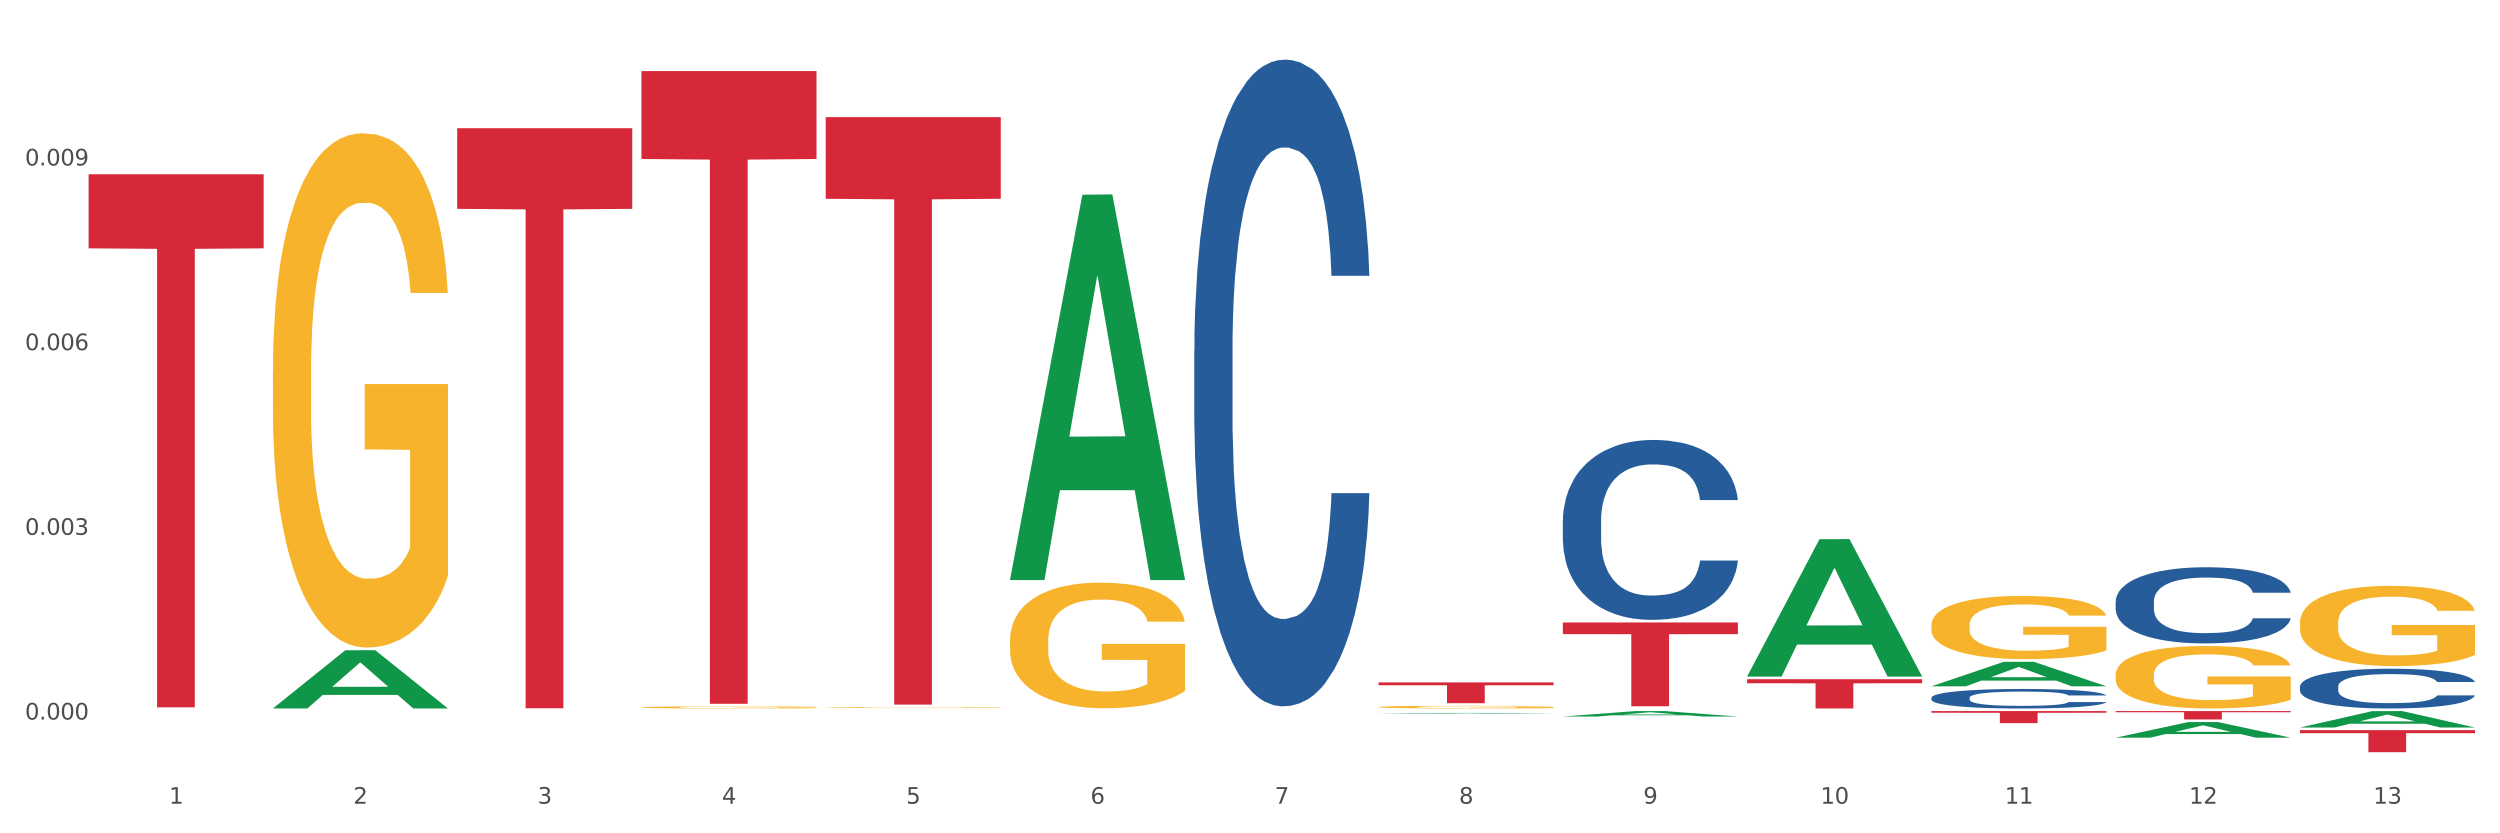 <?xml version="1.0" encoding="utf-8" standalone="no"?>
<!DOCTYPE svg PUBLIC "-//W3C//DTD SVG 1.1//EN"
  "http://www.w3.org/Graphics/SVG/1.1/DTD/svg11.dtd">
<svg xmlns:xlink="http://www.w3.org/1999/xlink" width="1080pt" height="360pt" viewBox="0 0 1080 360" xmlns="http://www.w3.org/2000/svg" version="1.1">
 <rect x="0" y="0" width="1080" height="360" fill="#333333" stroke="none"/>
 <defs>
  <style type="text/css">*{stroke-linejoin: round; stroke-linecap: butt}</style>
 </defs>
 <g id="figure_1">
  <g id="patch_1">
   <path d="M 0 360 
L 1080 360 
L 1080 0 
L 0 0 
z
" style="fill: #ffffff; stroke: #ffffff; stroke-linejoin: miter"/>
  </g>
  <g id="axes_1">
   <g id="matplotlib.axis_1">
    <g id="xtick_1">
     <g id="text_1">
      <!-- 1 -->
      <g style="fill: #4d4d4d" transform="translate(73.043 347.204) scale(0.096 -0.096)">
       <defs>
        <path id="DejaVuSans-31" d="M 794 531 
L 1825 531 
L 1825 4091 
L 703 3866 
L 703 4441 
L 1819 4666 
L 2450 4666 
L 2450 531 
L 3481 531 
L 3481 0 
L 794 0 
L 794 531 
z
" transform="scale(0.016)"/>
       </defs>
       <use xlink:href="#DejaVuSans-31"/>
      </g>
     </g>
    </g>
    <g id="xtick_2">
     <g id="text_2">
      <!-- 2 -->
      <g style="fill: #4d4d4d" transform="translate(152.65 347.204) scale(0.096 -0.096)">
       <defs>
        <path id="DejaVuSans-32" d="M 1228 531 
L 3431 531 
L 3431 0 
L 469 0 
L 469 531 
Q 828 903 1448 1529 
Q 2069 2156 2228 2338 
Q 2531 2678 2651 2914 
Q 2772 3150 2772 3378 
Q 2772 3750 2511 3984 
Q 2250 4219 1831 4219 
Q 1534 4219 1204 4116 
Q 875 4013 500 3803 
L 500 4441 
Q 881 4594 1212 4672 
Q 1544 4750 1819 4750 
Q 2544 4750 2975 4387 
Q 3406 4025 3406 3419 
Q 3406 3131 3298 2873 
Q 3191 2616 2906 2266 
Q 2828 2175 2409 1742 
Q 1991 1309 1228 531 
z
" transform="scale(0.016)"/>
       </defs>
       <use xlink:href="#DejaVuSans-32"/>
      </g>
     </g>
    </g>
    <g id="xtick_3">
     <g id="text_3">
      <!-- 3 -->
      <g style="fill: #4d4d4d" transform="translate(232.258 347.204) scale(0.096 -0.096)">
       <defs>
        <path id="DejaVuSans-33" d="M 2597 2516 
Q 3050 2419 3304 2112 
Q 3559 1806 3559 1356 
Q 3559 666 3084 287 
Q 2609 -91 1734 -91 
Q 1441 -91 1130 -33 
Q 819 25 488 141 
L 488 750 
Q 750 597 1062 519 
Q 1375 441 1716 441 
Q 2309 441 2620 675 
Q 2931 909 2931 1356 
Q 2931 1769 2642 2001 
Q 2353 2234 1838 2234 
L 1294 2234 
L 1294 2753 
L 1863 2753 
Q 2328 2753 2575 2939 
Q 2822 3125 2822 3475 
Q 2822 3834 2567 4026 
Q 2313 4219 1838 4219 
Q 1578 4219 1281 4162 
Q 984 4106 628 3988 
L 628 4550 
Q 988 4650 1302 4700 
Q 1616 4750 1894 4750 
Q 2613 4750 3031 4423 
Q 3450 4097 3450 3541 
Q 3450 3153 3228 2886 
Q 3006 2619 2597 2516 
z
" transform="scale(0.016)"/>
       </defs>
       <use xlink:href="#DejaVuSans-33"/>
      </g>
     </g>
    </g>
    <g id="xtick_4">
     <g id="text_4">
      <!-- 4 -->
      <g style="fill: #4d4d4d" transform="translate(311.865 347.204) scale(0.096 -0.096)">
       <defs>
        <path id="DejaVuSans-34" d="M 2419 4116 
L 825 1625 
L 2419 1625 
L 2419 4116 
z
M 2253 4666 
L 3047 4666 
L 3047 1625 
L 3713 1625 
L 3713 1100 
L 3047 1100 
L 3047 0 
L 2419 0 
L 2419 1100 
L 313 1100 
L 313 1709 
L 2253 4666 
z
" transform="scale(0.016)"/>
       </defs>
       <use xlink:href="#DejaVuSans-34"/>
      </g>
     </g>
    </g>
    <g id="xtick_5">
     <g id="text_5">
      <!-- 5 -->
      <g style="fill: #4d4d4d" transform="translate(391.473 347.204) scale(0.096 -0.096)">
       <defs>
        <path id="DejaVuSans-35" d="M 691 4666 
L 3169 4666 
L 3169 4134 
L 1269 4134 
L 1269 2991 
Q 1406 3038 1543 3061 
Q 1681 3084 1819 3084 
Q 2600 3084 3056 2656 
Q 3513 2228 3513 1497 
Q 3513 744 3044 326 
Q 2575 -91 1722 -91 
Q 1428 -91 1123 -41 
Q 819 9 494 109 
L 494 744 
Q 775 591 1075 516 
Q 1375 441 1709 441 
Q 2250 441 2565 725 
Q 2881 1009 2881 1497 
Q 2881 1984 2565 2268 
Q 2250 2553 1709 2553 
Q 1456 2553 1204 2497 
Q 953 2441 691 2322 
L 691 4666 
z
" transform="scale(0.016)"/>
       </defs>
       <use xlink:href="#DejaVuSans-35"/>
      </g>
     </g>
    </g>
    <g id="xtick_6">
     <g id="text_6">
      <!-- 6 -->
      <g style="fill: #4d4d4d" transform="translate(471.08 347.204) scale(0.096 -0.096)">
       <defs>
        <path id="DejaVuSans-36" d="M 2113 2584 
Q 1688 2584 1439 2293 
Q 1191 2003 1191 1497 
Q 1191 994 1439 701 
Q 1688 409 2113 409 
Q 2538 409 2786 701 
Q 3034 994 3034 1497 
Q 3034 2003 2786 2293 
Q 2538 2584 2113 2584 
z
M 3366 4563 
L 3366 3988 
Q 3128 4100 2886 4159 
Q 2644 4219 2406 4219 
Q 1781 4219 1451 3797 
Q 1122 3375 1075 2522 
Q 1259 2794 1537 2939 
Q 1816 3084 2150 3084 
Q 2853 3084 3261 2657 
Q 3669 2231 3669 1497 
Q 3669 778 3244 343 
Q 2819 -91 2113 -91 
Q 1303 -91 875 529 
Q 447 1150 447 2328 
Q 447 3434 972 4092 
Q 1497 4750 2381 4750 
Q 2619 4750 2861 4703 
Q 3103 4656 3366 4563 
z
" transform="scale(0.016)"/>
       </defs>
       <use xlink:href="#DejaVuSans-36"/>
      </g>
     </g>
    </g>
    <g id="xtick_7">
     <g id="text_7">
      <!-- 7 -->
      <g style="fill: #4d4d4d" transform="translate(550.688 347.204) scale(0.096 -0.096)">
       <defs>
        <path id="DejaVuSans-37" d="M 525 4666 
L 3525 4666 
L 3525 4397 
L 1831 0 
L 1172 0 
L 2766 4134 
L 525 4134 
L 525 4666 
z
" transform="scale(0.016)"/>
       </defs>
       <use xlink:href="#DejaVuSans-37"/>
      </g>
     </g>
    </g>
    <g id="xtick_8">
     <g id="text_8">
      <!-- 8 -->
      <g style="fill: #4d4d4d" transform="translate(630.295 347.204) scale(0.096 -0.096)">
       <defs>
        <path id="DejaVuSans-38" d="M 2034 2216 
Q 1584 2216 1326 1975 
Q 1069 1734 1069 1313 
Q 1069 891 1326 650 
Q 1584 409 2034 409 
Q 2484 409 2743 651 
Q 3003 894 3003 1313 
Q 3003 1734 2745 1975 
Q 2488 2216 2034 2216 
z
M 1403 2484 
Q 997 2584 770 2862 
Q 544 3141 544 3541 
Q 544 4100 942 4425 
Q 1341 4750 2034 4750 
Q 2731 4750 3128 4425 
Q 3525 4100 3525 3541 
Q 3525 3141 3298 2862 
Q 3072 2584 2669 2484 
Q 3125 2378 3379 2068 
Q 3634 1759 3634 1313 
Q 3634 634 3220 271 
Q 2806 -91 2034 -91 
Q 1263 -91 848 271 
Q 434 634 434 1313 
Q 434 1759 690 2068 
Q 947 2378 1403 2484 
z
M 1172 3481 
Q 1172 3119 1398 2916 
Q 1625 2713 2034 2713 
Q 2441 2713 2670 2916 
Q 2900 3119 2900 3481 
Q 2900 3844 2670 4047 
Q 2441 4250 2034 4250 
Q 1625 4250 1398 4047 
Q 1172 3844 1172 3481 
z
" transform="scale(0.016)"/>
       </defs>
       <use xlink:href="#DejaVuSans-38"/>
      </g>
     </g>
    </g>
    <g id="xtick_9">
     <g id="text_9">
      <!-- 9 -->
      <g style="fill: #4d4d4d" transform="translate(709.902 347.204) scale(0.096 -0.096)">
       <defs>
        <path id="DejaVuSans-39" d="M 703 97 
L 703 672 
Q 941 559 1184 500 
Q 1428 441 1663 441 
Q 2288 441 2617 861 
Q 2947 1281 2994 2138 
Q 2813 1869 2534 1725 
Q 2256 1581 1919 1581 
Q 1219 1581 811 2004 
Q 403 2428 403 3163 
Q 403 3881 828 4315 
Q 1253 4750 1959 4750 
Q 2769 4750 3195 4129 
Q 3622 3509 3622 2328 
Q 3622 1225 3098 567 
Q 2575 -91 1691 -91 
Q 1453 -91 1209 -44 
Q 966 3 703 97 
z
M 1959 2075 
Q 2384 2075 2632 2365 
Q 2881 2656 2881 3163 
Q 2881 3666 2632 3958 
Q 2384 4250 1959 4250 
Q 1534 4250 1286 3958 
Q 1038 3666 1038 3163 
Q 1038 2656 1286 2365 
Q 1534 2075 1959 2075 
z
" transform="scale(0.016)"/>
       </defs>
       <use xlink:href="#DejaVuSans-39"/>
      </g>
     </g>
    </g>
    <g id="xtick_10">
     <g id="text_10">
      <!-- 10 -->
      <g style="fill: #4d4d4d" transform="translate(786.456 347.204) scale(0.096 -0.096)">
       <defs>
        <path id="DejaVuSans-30" d="M 2034 4250 
Q 1547 4250 1301 3770 
Q 1056 3291 1056 2328 
Q 1056 1369 1301 889 
Q 1547 409 2034 409 
Q 2525 409 2770 889 
Q 3016 1369 3016 2328 
Q 3016 3291 2770 3770 
Q 2525 4250 2034 4250 
z
M 2034 4750 
Q 2819 4750 3233 4129 
Q 3647 3509 3647 2328 
Q 3647 1150 3233 529 
Q 2819 -91 2034 -91 
Q 1250 -91 836 529 
Q 422 1150 422 2328 
Q 422 3509 836 4129 
Q 1250 4750 2034 4750 
z
" transform="scale(0.016)"/>
       </defs>
       <use xlink:href="#DejaVuSans-31"/>
       <use xlink:href="#DejaVuSans-30" transform="translate(63.623 0)"/>
      </g>
     </g>
    </g>
    <g id="xtick_11">
     <g id="text_11">
      <!-- 11 -->
      <g style="fill: #4d4d4d" transform="translate(866.063 347.204) scale(0.096 -0.096)">
       <use xlink:href="#DejaVuSans-31"/>
       <use xlink:href="#DejaVuSans-31" transform="translate(63.623 0)"/>
      </g>
     </g>
    </g>
    <g id="xtick_12">
     <g id="text_12">
      <!-- 12 -->
      <g style="fill: #4d4d4d" transform="translate(945.671 347.204) scale(0.096 -0.096)">
       <use xlink:href="#DejaVuSans-31"/>
       <use xlink:href="#DejaVuSans-32" transform="translate(63.623 0)"/>
      </g>
     </g>
    </g>
    <g id="xtick_13">
     <g id="text_13">
      <!-- 13 -->
      <g style="fill: #4d4d4d" transform="translate(1025.278 347.204) scale(0.096 -0.096)">
       <use xlink:href="#DejaVuSans-31"/>
       <use xlink:href="#DejaVuSans-33" transform="translate(63.623 0)"/>
      </g>
     </g>
    </g>
    <g id="xtick_14"/>
    <g id="xtick_15"/>
    <g id="xtick_16"/>
    <g id="xtick_17"/>
    <g id="xtick_18"/>
    <g id="xtick_19"/>
    <g id="xtick_20"/>
    <g id="xtick_21"/>
    <g id="xtick_22"/>
    <g id="xtick_23"/>
    <g id="xtick_24"/>
    <g id="xtick_25"/>
   </g>
   <g id="matplotlib.axis_2">
    <g id="ytick_1">
     <g id="text_14">
      <!-- 0.000 -->
      <g style="fill: #4d4d4d" transform="translate(10.8 310.839) scale(0.096 -0.096)">
       <defs>
        <path id="DejaVuSans-2e" d="M 684 794 
L 1344 794 
L 1344 0 
L 684 0 
L 684 794 
z
" transform="scale(0.016)"/>
       </defs>
       <use xlink:href="#DejaVuSans-30"/>
       <use xlink:href="#DejaVuSans-2e" transform="translate(63.623 0)"/>
       <use xlink:href="#DejaVuSans-30" transform="translate(95.41 0)"/>
       <use xlink:href="#DejaVuSans-30" transform="translate(159.033 0)"/>
       <use xlink:href="#DejaVuSans-30" transform="translate(222.656 0)"/>
      </g>
     </g>
    </g>
    <g id="ytick_2">
     <g id="text_15">
      <!-- 0.003 -->
      <g style="fill: #4d4d4d" transform="translate(10.8 231.056) scale(0.096 -0.096)">
       <use xlink:href="#DejaVuSans-30"/>
       <use xlink:href="#DejaVuSans-2e" transform="translate(63.623 0)"/>
       <use xlink:href="#DejaVuSans-30" transform="translate(95.41 0)"/>
       <use xlink:href="#DejaVuSans-30" transform="translate(159.033 0)"/>
       <use xlink:href="#DejaVuSans-33" transform="translate(222.656 0)"/>
      </g>
     </g>
    </g>
    <g id="ytick_3">
     <g id="text_16">
      <!-- 0.006 -->
      <g style="fill: #4d4d4d" transform="translate(10.8 151.273) scale(0.096 -0.096)">
       <use xlink:href="#DejaVuSans-30"/>
       <use xlink:href="#DejaVuSans-2e" transform="translate(63.623 0)"/>
       <use xlink:href="#DejaVuSans-30" transform="translate(95.41 0)"/>
       <use xlink:href="#DejaVuSans-30" transform="translate(159.033 0)"/>
       <use xlink:href="#DejaVuSans-36" transform="translate(222.656 0)"/>
      </g>
     </g>
    </g>
    <g id="ytick_4">
     <g id="text_17">
      <!-- 0.009 -->
      <g style="fill: #4d4d4d" transform="translate(10.8 71.49) scale(0.096 -0.096)">
       <use xlink:href="#DejaVuSans-30"/>
       <use xlink:href="#DejaVuSans-2e" transform="translate(63.623 0)"/>
       <use xlink:href="#DejaVuSans-30" transform="translate(95.41 0)"/>
       <use xlink:href="#DejaVuSans-30" transform="translate(159.033 0)"/>
       <use xlink:href="#DejaVuSans-39" transform="translate(222.656 0)"/>
      </g>
     </g>
    </g>
    <g id="ytick_5"/>
    <g id="ytick_6"/>
    <g id="ytick_7"/>
    <g id="ytick_8"/>
   </g>
   <g id="PolyCollection_1">
    <path d="M 117.89 306.019 
L 117.968 305.996 
L 149.155 280.91 
L 162.097 280.887 
L 193.518 306.066 
L 178.548 306.066 
L 171.765 300.203 
L 139.565 300.203 
L 139.331 300.298 
L 132.782 306.066 
L 117.89 306.066 
L 117.89 306.019 
L 143.619 296.704 
L 167.711 296.68 
L 155.782 286.254 
L 155.626 286.206 
L 155.47 286.277 
L 143.541 296.68 
L 143.619 296.704 
L 117.89 306.019 
z
" clip-path="url(#pe9d24609fd)" style="fill: #109648"/>
    <path d="M 675.143 224.982 
L 675.232 224.911 
L 675.232 222.924 
L 675.5 220.227 
L 676.484 215.258 
L 677.735 211.497 
L 679.881 207.096 
L 681.043 205.251 
L 682.563 203.192 
L 685.691 199.857 
L 689.267 197.018 
L 691.77 195.456 
L 693.647 194.462 
L 697.849 192.688 
L 700.263 191.907 
L 702.766 191.269 
L 704.911 190.843 
L 708.487 190.346 
L 711.347 190.133 
L 714.655 190.062 
L 717.426 190.133 
L 721.091 190.417 
L 726.455 191.269 
L 728.511 191.765 
L 731.282 192.617 
L 734.143 193.753 
L 736.467 194.888 
L 739.149 196.521 
L 741.92 198.65 
L 744.602 201.347 
L 746.479 203.831 
L 747.999 206.457 
L 749.34 209.651 
L 750.323 213.129 
L 750.77 216.039 
L 734.411 216.039 
L 733.964 213.413 
L 733.07 210.574 
L 732.176 208.658 
L 731.193 207.096 
L 729.673 205.322 
L 728.332 204.186 
L 726.097 202.838 
L 724.041 201.986 
L 722.343 201.489 
L 720.287 201.063 
L 715.906 200.637 
L 712.778 200.637 
L 710.811 200.779 
L 708.397 201.134 
L 706.341 201.631 
L 703.928 202.483 
L 702.05 203.405 
L 700.173 204.612 
L 699.1 205.464 
L 697.491 207.025 
L 696.419 208.303 
L 694.988 210.503 
L 694.184 212.064 
L 692.753 216.11 
L 692.128 219.091 
L 691.86 221.149 
L 691.681 223.42 
L 691.681 234.493 
L 692.217 239.461 
L 692.664 241.59 
L 693.379 244.003 
L 694.72 247.126 
L 696.687 250.178 
L 698.743 252.378 
L 700.441 253.727 
L 702.05 254.721 
L 703.66 255.501 
L 705.626 256.211 
L 707.235 256.637 
L 709.649 257.063 
L 712.51 257.276 
L 714.744 257.276 
L 719.303 256.921 
L 721.359 256.566 
L 723.326 256.069 
L 725.472 255.288 
L 727.17 254.437 
L 728.153 253.798 
L 729.763 252.449 
L 731.014 251.03 
L 732.087 249.397 
L 732.802 247.978 
L 733.606 245.849 
L 734.232 243.435 
L 734.411 242.158 
L 750.77 242.158 
L 750.412 244.713 
L 749.787 247.197 
L 748.535 250.533 
L 747.552 252.449 
L 746.032 254.792 
L 744.423 256.779 
L 742.188 258.979 
L 740.132 260.612 
L 737.987 262.031 
L 735.662 263.309 
L 731.461 265.083 
L 729.941 265.58 
L 726.723 266.432 
L 724.22 266.928 
L 720.555 267.425 
L 716.8 267.709 
L 712.867 267.78 
L 709.381 267.638 
L 705.537 267.212 
L 703.123 266.786 
L 700.441 266.148 
L 697.313 265.154 
L 694.363 263.947 
L 691.591 262.528 
L 688.999 260.895 
L 686.585 259.05 
L 683.457 255.998 
L 681.132 253.017 
L 679.434 250.249 
L 678.272 247.907 
L 677.11 244.926 
L 676.484 242.868 
L 675.5 237.899 
L 675.143 233.286 
L 675.143 224.982 
z
" clip-path="url(#pe9d24609fd)" style="fill: #255c99"/>
    <path d="M 834.358 301.421 
L 834.447 301.413 
L 834.447 301.197 
L 834.715 300.904 
L 835.699 300.365 
L 836.95 299.957 
L 839.096 299.479 
L 840.258 299.279 
L 841.778 299.055 
L 844.906 298.693 
L 848.482 298.385 
L 850.985 298.216 
L 852.862 298.108 
L 857.064 297.915 
L 859.478 297.83 
L 861.981 297.761 
L 864.126 297.715 
L 867.702 297.661 
L 870.562 297.638 
L 873.87 297.63 
L 876.641 297.638 
L 880.306 297.668 
L 885.67 297.761 
L 887.726 297.815 
L 890.497 297.907 
L 893.358 298.031 
L 895.682 298.154 
L 898.364 298.331 
L 901.135 298.562 
L 903.817 298.855 
L 905.694 299.125 
L 907.214 299.41 
L 908.555 299.756 
L 909.538 300.134 
L 909.985 300.45 
L 893.626 300.45 
L 893.179 300.165 
L 892.285 299.857 
L 891.391 299.649 
L 890.408 299.479 
L 888.888 299.286 
L 887.547 299.163 
L 885.312 299.017 
L 883.256 298.924 
L 881.558 298.87 
L 879.502 298.824 
L 875.121 298.778 
L 871.993 298.778 
L 870.026 298.793 
L 867.612 298.832 
L 865.556 298.886 
L 863.143 298.978 
L 861.265 299.078 
L 859.388 299.209 
L 858.315 299.302 
L 856.706 299.471 
L 855.634 299.61 
L 854.203 299.849 
L 853.399 300.018 
L 851.968 300.458 
L 851.343 300.781 
L 851.075 301.005 
L 850.896 301.251 
L 850.896 302.453 
L 851.432 302.992 
L 851.879 303.223 
L 852.594 303.485 
L 853.935 303.824 
L 855.902 304.156 
L 857.958 304.395 
L 859.656 304.541 
L 861.265 304.649 
L 862.875 304.734 
L 864.841 304.811 
L 866.45 304.857 
L 868.864 304.903 
L 871.724 304.926 
L 873.959 304.926 
L 878.518 304.888 
L 880.574 304.849 
L 882.541 304.795 
L 884.687 304.71 
L 886.385 304.618 
L 887.368 304.549 
L 888.977 304.402 
L 890.229 304.248 
L 891.302 304.071 
L 892.017 303.917 
L 892.821 303.686 
L 893.447 303.424 
L 893.626 303.285 
L 909.985 303.285 
L 909.627 303.562 
L 909.002 303.832 
L 907.75 304.194 
L 906.767 304.402 
L 905.247 304.657 
L 903.638 304.872 
L 901.403 305.111 
L 899.347 305.288 
L 897.202 305.442 
L 894.877 305.581 
L 890.676 305.774 
L 889.156 305.828 
L 885.938 305.92 
L 883.435 305.974 
L 879.77 306.028 
L 876.015 306.059 
L 872.082 306.066 
L 868.596 306.051 
L 864.752 306.005 
L 862.338 305.959 
L 859.656 305.889 
L 856.528 305.781 
L 853.578 305.65 
L 850.806 305.496 
L 848.214 305.319 
L 845.8 305.119 
L 842.672 304.787 
L 840.347 304.464 
L 838.649 304.163 
L 837.487 303.909 
L 836.325 303.586 
L 835.699 303.362 
L 834.715 302.823 
L 834.358 302.322 
L 834.358 301.421 
z
" clip-path="url(#pe9d24609fd)" style="fill: #255c99"/>
    <path d="M 913.965 259.833 
L 914.055 259.803 
L 914.055 258.962 
L 914.323 257.82 
L 915.306 255.717 
L 916.558 254.124 
L 918.703 252.261 
L 919.865 251.48 
L 921.385 250.609 
L 924.514 249.197 
L 928.09 247.995 
L 930.593 247.334 
L 932.47 246.913 
L 936.671 246.162 
L 939.085 245.831 
L 941.588 245.561 
L 943.734 245.381 
L 947.309 245.17 
L 950.17 245.08 
L 953.477 245.05 
L 956.249 245.08 
L 959.914 245.2 
L 965.277 245.561 
L 967.333 245.771 
L 970.105 246.132 
L 972.965 246.613 
L 975.29 247.093 
L 977.971 247.784 
L 980.743 248.686 
L 983.424 249.828 
L 985.302 250.879 
L 986.821 251.991 
L 988.162 253.343 
L 989.146 254.815 
L 989.593 256.047 
L 973.233 256.047 
L 972.786 254.935 
L 971.893 253.734 
L 970.999 252.922 
L 970.015 252.261 
L 968.496 251.51 
L 967.155 251.029 
L 964.92 250.459 
L 962.864 250.098 
L 961.165 249.888 
L 959.109 249.707 
L 954.729 249.527 
L 951.6 249.527 
L 949.634 249.587 
L 947.22 249.737 
L 945.164 249.948 
L 942.75 250.308 
L 940.873 250.699 
L 938.996 251.21 
L 937.923 251.57 
L 936.314 252.231 
L 935.241 252.772 
L 933.811 253.703 
L 933.006 254.365 
L 931.576 256.077 
L 930.95 257.339 
L 930.682 258.21 
L 930.503 259.172 
L 930.503 263.859 
L 931.04 265.962 
L 931.487 266.864 
L 932.202 267.885 
L 933.543 269.207 
L 935.509 270.499 
L 937.565 271.431 
L 939.264 272.002 
L 940.873 272.422 
L 942.482 272.753 
L 944.449 273.053 
L 946.058 273.234 
L 948.471 273.414 
L 951.332 273.504 
L 953.567 273.504 
L 958.126 273.354 
L 960.182 273.203 
L 962.149 272.993 
L 964.294 272.663 
L 965.993 272.302 
L 966.976 272.032 
L 968.585 271.461 
L 969.836 270.86 
L 970.909 270.169 
L 971.624 269.568 
L 972.429 268.667 
L 973.055 267.645 
L 973.233 267.104 
L 989.593 267.104 
L 989.235 268.186 
L 988.609 269.237 
L 987.358 270.65 
L 986.374 271.461 
L 984.855 272.452 
L 983.246 273.294 
L 981.011 274.225 
L 978.955 274.916 
L 976.809 275.517 
L 974.485 276.058 
L 970.283 276.809 
L 968.764 277.019 
L 965.546 277.38 
L 963.043 277.59 
L 959.377 277.801 
L 955.623 277.921 
L 951.69 277.951 
L 948.203 277.891 
L 944.359 277.71 
L 941.946 277.53 
L 939.264 277.26 
L 936.135 276.839 
L 933.185 276.328 
L 930.414 275.727 
L 927.821 275.036 
L 925.408 274.255 
L 922.279 272.963 
L 919.955 271.701 
L 918.256 270.529 
L 917.094 269.538 
L 915.932 268.276 
L 915.306 267.405 
L 914.323 265.301 
L 913.965 263.348 
L 913.965 259.833 
z
" clip-path="url(#pe9d24609fd)" style="fill: #255c99"/>
    <path d="M 993.573 296.606 
L 993.662 296.591 
L 993.662 296.151 
L 993.93 295.555 
L 994.914 294.457 
L 996.165 293.625 
L 998.311 292.653 
L 999.473 292.245 
L 1000.993 291.79 
L 1004.121 291.052 
L 1007.697 290.425 
L 1010.2 290.08 
L 1012.077 289.86 
L 1016.279 289.468 
L 1018.693 289.295 
L 1021.196 289.154 
L 1023.341 289.06 
L 1026.917 288.95 
L 1029.777 288.903 
L 1033.085 288.887 
L 1035.856 288.903 
L 1039.521 288.966 
L 1044.885 289.154 
L 1046.941 289.264 
L 1049.712 289.452 
L 1052.573 289.703 
L 1054.897 289.954 
L 1057.579 290.315 
L 1060.35 290.786 
L 1063.032 291.382 
L 1064.909 291.931 
L 1066.429 292.511 
L 1067.77 293.217 
L 1068.753 293.986 
L 1069.2 294.629 
L 1052.841 294.629 
L 1052.394 294.049 
L 1051.5 293.421 
L 1050.606 292.998 
L 1049.623 292.653 
L 1048.103 292.26 
L 1046.762 292.009 
L 1044.527 291.711 
L 1042.471 291.523 
L 1040.773 291.413 
L 1038.717 291.319 
L 1034.336 291.225 
L 1031.208 291.225 
L 1029.241 291.256 
L 1026.827 291.335 
L 1024.771 291.445 
L 1022.358 291.633 
L 1020.48 291.837 
L 1018.603 292.104 
L 1017.53 292.292 
L 1015.921 292.637 
L 1014.849 292.919 
L 1013.418 293.406 
L 1012.614 293.751 
L 1011.183 294.645 
L 1010.558 295.304 
L 1010.29 295.759 
L 1010.111 296.261 
L 1010.111 298.708 
L 1010.647 299.807 
L 1011.094 300.277 
L 1011.809 300.811 
L 1013.15 301.501 
L 1015.117 302.176 
L 1017.173 302.662 
L 1018.871 302.96 
L 1020.48 303.18 
L 1022.089 303.352 
L 1024.056 303.509 
L 1025.665 303.603 
L 1028.079 303.697 
L 1030.939 303.745 
L 1033.174 303.745 
L 1037.733 303.666 
L 1039.789 303.588 
L 1041.756 303.478 
L 1043.902 303.305 
L 1045.6 303.117 
L 1046.583 302.976 
L 1048.192 302.678 
L 1049.444 302.364 
L 1050.517 302.003 
L 1051.232 301.689 
L 1052.036 301.219 
L 1052.662 300.685 
L 1052.841 300.403 
L 1069.2 300.403 
L 1068.842 300.968 
L 1068.217 301.517 
L 1066.965 302.254 
L 1065.982 302.678 
L 1064.462 303.195 
L 1062.853 303.635 
L 1060.618 304.121 
L 1058.562 304.482 
L 1056.417 304.796 
L 1054.092 305.078 
L 1049.891 305.47 
L 1048.371 305.58 
L 1045.153 305.768 
L 1042.65 305.878 
L 1038.985 305.988 
L 1035.23 306.051 
L 1031.297 306.066 
L 1027.811 306.035 
L 1023.967 305.941 
L 1021.553 305.847 
L 1018.871 305.706 
L 1015.743 305.486 
L 1012.793 305.219 
L 1010.021 304.905 
L 1007.429 304.545 
L 1005.015 304.137 
L 1001.887 303.462 
L 999.562 302.803 
L 997.864 302.191 
L 996.702 301.674 
L 995.54 301.015 
L 994.914 300.56 
L 993.93 299.462 
L 993.573 298.442 
L 993.573 296.606 
z
" clip-path="url(#pe9d24609fd)" style="fill: #255c99"/>
    <path d="M 993.573 315.421 
L 1069.2 315.421 
L 1069.2 316.746 
L 1039.451 316.754 
L 1039.451 324.95 
L 1023.143 324.95 
L 1023.143 316.754 
L 993.573 316.746 
L 993.573 315.43 
L 993.573 315.421 
z
" clip-path="url(#pe9d24609fd)" style="fill: #d62839"/>
    <path d="M 913.965 307.192 
L 989.593 307.192 
L 989.593 307.694 
L 959.843 307.698 
L 959.843 310.806 
L 943.535 310.806 
L 943.535 307.698 
L 913.965 307.694 
L 913.965 307.196 
L 913.965 307.192 
z
" clip-path="url(#pe9d24609fd)" style="fill: #d62839"/>
    <path d="M 834.358 307.192 
L 909.985 307.192 
L 909.985 307.913 
L 880.236 307.918 
L 880.236 312.381 
L 863.928 312.381 
L 863.928 307.918 
L 834.358 307.913 
L 834.358 307.197 
L 834.358 307.192 
z
" clip-path="url(#pe9d24609fd)" style="fill: #d62839"/>
    <path d="M 754.75 293.419 
L 830.378 293.419 
L 830.378 295.177 
L 800.628 295.189 
L 800.628 306.066 
L 784.32 306.066 
L 784.32 295.189 
L 754.75 295.177 
L 754.75 293.431 
L 754.75 293.419 
z
" clip-path="url(#pe9d24609fd)" style="fill: #d62839"/>
    <path d="M 675.143 268.906 
L 750.77 268.906 
L 750.77 273.937 
L 721.021 273.971 
L 721.021 305.111 
L 704.713 305.111 
L 704.713 273.971 
L 675.143 273.937 
L 675.143 268.94 
L 675.143 268.906 
z
" clip-path="url(#pe9d24609fd)" style="fill: #d62839"/>
    <path d="M 515.928 151.292 
L 516.017 151.037 
L 516.017 143.893 
L 516.286 134.197 
L 517.269 116.337 
L 518.52 102.814 
L 520.666 86.995 
L 521.828 80.361 
L 523.348 72.962 
L 526.476 60.97 
L 530.052 50.764 
L 532.555 45.151 
L 534.432 41.579 
L 538.634 35.2 
L 541.048 32.393 
L 543.551 30.097 
L 545.696 28.566 
L 549.272 26.78 
L 552.132 26.015 
L 555.44 25.759 
L 558.211 26.015 
L 561.876 27.035 
L 567.24 30.097 
L 569.296 31.883 
L 572.067 34.945 
L 574.928 39.027 
L 577.252 43.11 
L 579.934 48.978 
L 582.705 56.632 
L 585.387 66.328 
L 587.264 75.258 
L 588.784 84.698 
L 590.125 96.18 
L 591.108 108.682 
L 591.555 119.143 
L 575.196 119.143 
L 574.749 109.703 
L 573.855 99.497 
L 572.961 92.608 
L 571.978 86.995 
L 570.458 80.616 
L 569.117 76.534 
L 566.882 71.686 
L 564.826 68.624 
L 563.128 66.838 
L 561.072 65.307 
L 556.691 63.776 
L 553.563 63.776 
L 551.596 64.287 
L 549.182 65.562 
L 547.126 67.348 
L 544.713 70.41 
L 542.835 73.727 
L 540.958 78.065 
L 539.885 81.126 
L 538.276 86.74 
L 537.204 91.332 
L 535.773 99.242 
L 534.969 104.855 
L 533.539 119.399 
L 532.913 130.115 
L 532.645 137.514 
L 532.466 145.679 
L 532.466 185.482 
L 533.002 203.342 
L 533.449 210.996 
L 534.164 219.671 
L 535.505 230.898 
L 537.472 241.869 
L 539.528 249.779 
L 541.226 254.627 
L 542.835 258.199 
L 544.445 261.005 
L 546.411 263.557 
L 548.02 265.088 
L 550.434 266.618 
L 553.295 267.384 
L 555.529 267.384 
L 560.088 266.108 
L 562.145 264.832 
L 564.111 263.046 
L 566.257 260.24 
L 567.955 257.178 
L 568.938 254.882 
L 570.548 250.034 
L 571.799 244.931 
L 572.872 239.063 
L 573.587 233.96 
L 574.391 226.305 
L 575.017 217.63 
L 575.196 213.038 
L 591.555 213.038 
L 591.197 222.223 
L 590.572 231.153 
L 589.32 243.145 
L 588.337 250.034 
L 586.817 258.454 
L 585.208 265.598 
L 582.973 273.507 
L 580.917 279.376 
L 578.772 284.479 
L 576.448 289.071 
L 572.246 295.45 
L 570.726 297.236 
L 567.508 300.298 
L 565.005 302.084 
L 561.34 303.87 
L 557.585 304.891 
L 553.652 305.146 
L 550.166 304.635 
L 546.322 303.104 
L 543.908 301.574 
L 541.226 299.277 
L 538.098 295.705 
L 535.148 291.368 
L 532.376 286.265 
L 529.784 280.396 
L 527.37 273.763 
L 524.242 262.791 
L 521.917 252.075 
L 520.219 242.124 
L 519.057 233.704 
L 517.895 222.988 
L 517.269 215.589 
L 516.286 197.729 
L 515.928 181.144 
L 515.928 151.292 
z
" clip-path="url(#pe9d24609fd)" style="fill: #255c99"/>
    <path d="M 595.535 294.791 
L 671.163 294.791 
L 671.163 296.042 
L 641.413 296.05 
L 641.413 303.791 
L 625.105 303.791 
L 625.105 296.05 
L 595.535 296.042 
L 595.535 294.8 
L 595.535 294.791 
z
" clip-path="url(#pe9d24609fd)" style="fill: #d62839"/>
    <path d="M 277.105 30.704 
L 352.733 30.704 
L 352.733 68.688 
L 322.984 68.945 
L 322.984 304.039 
L 306.675 304.039 
L 306.675 68.945 
L 277.105 68.688 
L 277.105 30.96 
L 277.105 30.704 
z
" clip-path="url(#pe9d24609fd)" style="fill: #d62839"/>
    <path d="M 197.498 55.396 
L 273.125 55.396 
L 273.125 90.218 
L 243.376 90.453 
L 243.376 305.971 
L 227.068 305.971 
L 227.068 90.453 
L 197.498 90.218 
L 197.498 55.631 
L 197.498 55.396 
z
" clip-path="url(#pe9d24609fd)" style="fill: #d62839"/>
    <path d="M 38.283 75.28 
L 113.91 75.28 
L 113.91 107.284 
L 84.161 107.5 
L 84.161 305.574 
L 67.853 305.574 
L 67.853 107.5 
L 38.283 107.284 
L 38.283 75.497 
L 38.283 75.28 
z
" clip-path="url(#pe9d24609fd)" style="fill: #d62839"/>
    <path d="M 993.573 269.112 
L 993.662 269.08 
L 993.662 267.94 
L 993.841 266.959 
L 994.734 264.584 
L 996.073 262.621 
L 997.055 261.576 
L 998.037 260.721 
L 999.198 259.866 
L 1000.627 258.979 
L 1003.216 257.681 
L 1004.823 257.016 
L 1006.788 256.32 
L 1010.359 255.306 
L 1012.948 254.736 
L 1015.627 254.262 
L 1020.002 253.692 
L 1022.859 253.438 
L 1025.895 253.248 
L 1029.556 253.122 
L 1032.324 253.09 
L 1038.396 253.185 
L 1043.574 253.47 
L 1046.074 253.692 
L 1049.289 254.072 
L 1050.985 254.325 
L 1053.753 254.831 
L 1056.61 255.496 
L 1058.575 256.066 
L 1061.521 257.143 
L 1063.753 258.219 
L 1065.807 259.549 
L 1066.879 260.468 
L 1067.682 261.323 
L 1068.396 262.304 
L 1069.111 263.856 
L 1053.039 263.856 
L 1052.414 262.747 
L 1051.432 261.702 
L 1050.003 260.689 
L 1048.753 260.056 
L 1046.61 259.264 
L 1044.646 258.758 
L 1042.592 258.378 
L 1040.092 258.061 
L 1038.128 257.903 
L 1035.36 257.776 
L 1029.913 257.808 
L 1026.252 258.061 
L 1023.752 258.378 
L 1022.145 258.663 
L 1020.717 258.979 
L 1019.109 259.423 
L 1017.234 260.088 
L 1015.895 260.689 
L 1014.556 261.449 
L 1013.484 262.209 
L 1012.502 263.096 
L 1011.698 264.046 
L 1011.073 265.027 
L 1010.538 266.23 
L 1010.091 268.225 
L 1010.091 272.563 
L 1010.27 273.545 
L 1010.716 274.843 
L 1011.252 275.824 
L 1012.145 276.996 
L 1012.948 277.788 
L 1014.466 278.928 
L 1016.163 279.877 
L 1017.502 280.479 
L 1018.841 280.986 
L 1021.163 281.682 
L 1023.752 282.252 
L 1025.985 282.601 
L 1029.02 282.917 
L 1031.074 283.044 
L 1032.86 283.107 
L 1037.235 283.107 
L 1040.36 283.012 
L 1043.842 282.79 
L 1046.521 282.506 
L 1048.753 282.157 
L 1051.253 281.587 
L 1052.86 281.049 
L 1052.86 274.431 
L 1033.217 274.4 
L 1033.217 269.998 
L 1069.2 269.998 
L 1069.2 282.917 
L 1067.682 283.582 
L 1065.986 284.184 
L 1064.2 284.722 
L 1061.521 285.387 
L 1058.307 286.02 
L 1055.45 286.463 
L 1052.414 286.843 
L 1048.842 287.192 
L 1044.199 287.508 
L 1041.342 287.635 
L 1037.771 287.73 
L 1033.574 287.762 
L 1029.913 287.698 
L 1026.342 287.54 
L 1022.592 287.255 
L 1018.931 286.843 
L 1016.163 286.432 
L 1013.395 285.925 
L 1010.448 285.26 
L 1008.127 284.627 
L 1006.341 284.057 
L 1004.377 283.329 
L 1002.234 282.379 
L 1000.627 281.524 
L 999.198 280.637 
L 997.68 279.497 
L 996.609 278.516 
L 995.537 277.281 
L 994.912 276.363 
L 994.198 274.938 
L 993.662 272.943 
L 993.573 269.112 
z
" clip-path="url(#pe9d24609fd)" style="fill: #f7b32b"/>
    <path d="M 913.965 291.549 
L 914.055 291.524 
L 914.055 290.637 
L 914.233 289.873 
L 915.126 288.024 
L 916.465 286.496 
L 917.448 285.682 
L 918.43 285.017 
L 919.591 284.351 
L 921.019 283.661 
L 923.609 282.651 
L 925.216 282.133 
L 927.18 281.591 
L 930.752 280.802 
L 933.341 280.358 
L 936.02 279.989 
L 940.395 279.545 
L 943.252 279.348 
L 946.288 279.2 
L 949.949 279.101 
L 952.716 279.077 
L 958.788 279.15 
L 963.967 279.372 
L 966.467 279.545 
L 969.681 279.841 
L 971.378 280.038 
L 974.146 280.432 
L 977.003 280.95 
L 978.967 281.393 
L 981.914 282.232 
L 984.146 283.07 
L 986.2 284.105 
L 987.271 284.82 
L 988.075 285.485 
L 988.789 286.249 
L 989.503 287.457 
L 973.431 287.457 
L 972.806 286.594 
L 971.824 285.781 
L 970.396 284.992 
L 969.146 284.499 
L 967.003 283.883 
L 965.038 283.489 
L 962.985 283.193 
L 960.485 282.946 
L 958.52 282.823 
L 955.752 282.724 
L 950.306 282.749 
L 946.645 282.946 
L 944.145 283.193 
L 942.538 283.415 
L 941.109 283.661 
L 939.502 284.006 
L 937.627 284.524 
L 936.287 284.992 
L 934.948 285.584 
L 933.877 286.175 
L 932.894 286.865 
L 932.091 287.605 
L 931.466 288.369 
L 930.93 289.306 
L 930.484 290.858 
L 930.484 294.235 
L 930.662 294.999 
L 931.109 296.01 
L 931.644 296.774 
L 932.537 297.686 
L 933.341 298.302 
L 934.859 299.19 
L 936.555 299.929 
L 937.895 300.397 
L 939.234 300.792 
L 941.555 301.334 
L 944.145 301.778 
L 946.377 302.049 
L 949.413 302.295 
L 951.466 302.394 
L 953.252 302.443 
L 957.627 302.443 
L 960.752 302.369 
L 964.235 302.197 
L 966.913 301.975 
L 969.146 301.704 
L 971.646 301.26 
L 973.253 300.841 
L 973.253 295.69 
L 953.609 295.665 
L 953.609 292.239 
L 989.593 292.239 
L 989.593 302.295 
L 988.075 302.813 
L 986.378 303.281 
L 984.592 303.7 
L 981.914 304.218 
L 978.699 304.711 
L 975.842 305.056 
L 972.806 305.352 
L 969.235 305.623 
L 964.592 305.869 
L 961.735 305.968 
L 958.163 306.042 
L 953.967 306.066 
L 950.306 306.017 
L 946.734 305.894 
L 942.984 305.672 
L 939.323 305.352 
L 936.555 305.031 
L 933.787 304.637 
L 930.841 304.119 
L 928.519 303.626 
L 926.734 303.183 
L 924.769 302.616 
L 922.626 301.876 
L 921.019 301.211 
L 919.591 300.521 
L 918.073 299.633 
L 917.001 298.869 
L 915.93 297.908 
L 915.305 297.193 
L 914.59 296.084 
L 914.055 294.531 
L 913.965 291.549 
z
" clip-path="url(#pe9d24609fd)" style="fill: #f7b32b"/>
    <path d="M 834.358 270.067 
L 834.447 270.042 
L 834.447 269.145 
L 834.626 268.371 
L 835.519 266.501 
L 836.858 264.955 
L 837.84 264.132 
L 838.822 263.458 
L 839.983 262.785 
L 841.412 262.086 
L 844.001 261.064 
L 845.608 260.54 
L 847.573 259.991 
L 851.144 259.193 
L 853.733 258.744 
L 856.412 258.37 
L 860.787 257.921 
L 863.644 257.722 
L 866.68 257.572 
L 870.341 257.472 
L 873.109 257.448 
L 879.181 257.522 
L 884.359 257.747 
L 886.859 257.921 
L 890.074 258.221 
L 891.77 258.42 
L 894.538 258.819 
L 897.395 259.343 
L 899.36 259.792 
L 902.306 260.64 
L 904.538 261.488 
L 906.592 262.535 
L 907.664 263.259 
L 908.467 263.932 
L 909.181 264.705 
L 909.896 265.927 
L 893.824 265.927 
L 893.199 265.054 
L 892.217 264.231 
L 890.788 263.433 
L 889.538 262.934 
L 887.395 262.311 
L 885.431 261.912 
L 883.377 261.613 
L 880.877 261.363 
L 878.913 261.238 
L 876.145 261.139 
L 870.698 261.164 
L 867.037 261.363 
L 864.537 261.613 
L 862.93 261.837 
L 861.502 262.086 
L 859.894 262.436 
L 858.019 262.959 
L 856.68 263.433 
L 855.341 264.032 
L 854.269 264.63 
L 853.287 265.329 
L 852.483 266.077 
L 851.858 266.85 
L 851.323 267.798 
L 850.876 269.369 
L 850.876 272.786 
L 851.055 273.559 
L 851.501 274.582 
L 852.037 275.355 
L 852.93 276.278 
L 853.733 276.901 
L 855.251 277.799 
L 856.948 278.547 
L 858.287 279.021 
L 859.626 279.42 
L 861.948 279.969 
L 864.537 280.418 
L 866.77 280.692 
L 869.805 280.941 
L 871.859 281.041 
L 873.645 281.091 
L 878.02 281.091 
L 881.145 281.016 
L 884.627 280.842 
L 887.306 280.617 
L 889.538 280.343 
L 892.038 279.894 
L 893.645 279.47 
L 893.645 274.257 
L 874.002 274.232 
L 874.002 270.766 
L 909.985 270.766 
L 909.985 280.941 
L 908.467 281.465 
L 906.771 281.939 
L 904.985 282.363 
L 902.306 282.887 
L 899.092 283.386 
L 896.235 283.735 
L 893.199 284.034 
L 889.627 284.308 
L 884.984 284.558 
L 882.127 284.657 
L 878.556 284.732 
L 874.359 284.757 
L 870.698 284.707 
L 867.127 284.583 
L 863.377 284.358 
L 859.716 284.034 
L 856.948 283.71 
L 854.18 283.311 
L 851.233 282.787 
L 848.912 282.288 
L 847.126 281.839 
L 845.162 281.266 
L 843.019 280.517 
L 841.412 279.844 
L 839.983 279.146 
L 838.465 278.248 
L 837.394 277.475 
L 836.322 276.502 
L 835.697 275.779 
L 834.983 274.656 
L 834.447 273.085 
L 834.358 270.067 
z
" clip-path="url(#pe9d24609fd)" style="fill: #f7b32b"/>
    <path d="M 595.535 305.448 
L 595.625 305.447 
L 595.625 305.409 
L 595.803 305.377 
L 596.696 305.298 
L 598.036 305.233 
L 599.018 305.198 
L 600 305.17 
L 601.161 305.141 
L 602.589 305.112 
L 605.179 305.069 
L 606.786 305.047 
L 608.75 305.024 
L 612.322 304.99 
L 614.911 304.971 
L 617.59 304.956 
L 621.965 304.937 
L 624.822 304.928 
L 627.858 304.922 
L 631.519 304.918 
L 634.287 304.917 
L 640.358 304.92 
L 645.537 304.929 
L 648.037 304.937 
L 651.251 304.949 
L 652.948 304.958 
L 655.716 304.974 
L 658.573 304.996 
L 660.537 305.015 
L 663.484 305.051 
L 665.716 305.087 
L 667.77 305.131 
L 668.841 305.161 
L 669.645 305.19 
L 670.359 305.222 
L 671.073 305.274 
L 655.001 305.274 
L 654.376 305.237 
L 653.394 305.202 
L 651.966 305.169 
L 650.716 305.148 
L 648.573 305.121 
L 646.608 305.105 
L 644.555 305.092 
L 642.055 305.082 
L 640.09 305.076 
L 637.322 305.072 
L 631.876 305.073 
L 628.215 305.082 
L 625.715 305.092 
L 624.108 305.101 
L 622.679 305.112 
L 621.072 305.127 
L 619.197 305.149 
L 617.857 305.169 
L 616.518 305.194 
L 615.447 305.219 
L 614.465 305.248 
L 613.661 305.28 
L 613.036 305.313 
L 612.5 305.352 
L 612.054 305.419 
L 612.054 305.562 
L 612.232 305.595 
L 612.679 305.638 
L 613.214 305.671 
L 614.107 305.709 
L 614.911 305.736 
L 616.429 305.773 
L 618.125 305.805 
L 619.465 305.825 
L 620.804 305.842 
L 623.125 305.865 
L 625.715 305.884 
L 627.947 305.895 
L 630.983 305.906 
L 633.036 305.91 
L 634.822 305.912 
L 639.197 305.912 
L 642.322 305.909 
L 645.805 305.902 
L 648.483 305.892 
L 650.716 305.881 
L 653.216 305.862 
L 654.823 305.844 
L 654.823 305.624 
L 635.179 305.623 
L 635.179 305.477 
L 671.163 305.477 
L 671.163 305.906 
L 669.645 305.928 
L 667.948 305.948 
L 666.162 305.966 
L 663.484 305.988 
L 660.269 306.009 
L 657.412 306.023 
L 654.376 306.036 
L 650.805 306.048 
L 646.162 306.058 
L 643.305 306.062 
L 639.733 306.065 
L 635.537 306.066 
L 631.876 306.064 
L 628.304 306.059 
L 624.554 306.05 
L 620.893 306.036 
L 618.125 306.022 
L 615.357 306.006 
L 612.411 305.984 
L 610.089 305.963 
L 608.304 305.944 
L 606.339 305.919 
L 604.196 305.888 
L 602.589 305.86 
L 601.161 305.83 
L 599.643 305.792 
L 598.571 305.76 
L 597.5 305.719 
L 596.875 305.688 
L 596.16 305.641 
L 595.625 305.575 
L 595.535 305.448 
z
" clip-path="url(#pe9d24609fd)" style="fill: #f7b32b"/>
    <path d="M 436.32 276.774 
L 436.41 276.724 
L 436.41 274.941 
L 436.588 273.405 
L 437.481 269.688 
L 438.821 266.616 
L 439.803 264.981 
L 440.785 263.643 
L 441.946 262.306 
L 443.374 260.918 
L 445.964 258.887 
L 447.571 257.846 
L 449.535 256.756 
L 453.107 255.17 
L 455.696 254.278 
L 458.375 253.535 
L 462.75 252.643 
L 465.607 252.247 
L 468.643 251.95 
L 472.304 251.751 
L 475.072 251.702 
L 481.143 251.851 
L 486.322 252.296 
L 488.822 252.643 
L 492.036 253.238 
L 493.733 253.634 
L 496.501 254.427 
L 499.358 255.468 
L 501.322 256.36 
L 504.269 258.044 
L 506.501 259.729 
L 508.555 261.81 
L 509.626 263.247 
L 510.43 264.585 
L 511.144 266.121 
L 511.858 268.549 
L 495.786 268.549 
L 495.161 266.815 
L 494.179 265.179 
L 492.751 263.594 
L 491.501 262.603 
L 489.358 261.364 
L 487.393 260.571 
L 485.34 259.977 
L 482.84 259.481 
L 480.875 259.233 
L 478.107 259.035 
L 472.661 259.085 
L 469 259.481 
L 466.5 259.977 
L 464.893 260.423 
L 463.464 260.918 
L 461.857 261.612 
L 459.982 262.652 
L 458.643 263.594 
L 457.303 264.783 
L 456.232 265.972 
L 455.25 267.36 
L 454.446 268.846 
L 453.821 270.382 
L 453.285 272.265 
L 452.839 275.387 
L 452.839 282.175 
L 453.017 283.711 
L 453.464 285.743 
L 454 287.279 
L 454.892 289.112 
L 455.696 290.351 
L 457.214 292.134 
L 458.91 293.621 
L 460.25 294.562 
L 461.589 295.355 
L 463.911 296.445 
L 466.5 297.337 
L 468.732 297.882 
L 471.768 298.378 
L 473.822 298.576 
L 475.607 298.675 
L 479.982 298.675 
L 483.107 298.526 
L 486.59 298.18 
L 489.268 297.734 
L 491.501 297.189 
L 494.001 296.297 
L 495.608 295.454 
L 495.608 285.098 
L 475.964 285.049 
L 475.964 278.161 
L 511.948 278.161 
L 511.948 298.378 
L 510.43 299.418 
L 508.733 300.36 
L 506.947 301.202 
L 504.269 302.243 
L 501.054 303.234 
L 498.197 303.927 
L 495.161 304.522 
L 491.59 305.067 
L 486.947 305.562 
L 484.09 305.761 
L 480.518 305.909 
L 476.322 305.959 
L 472.661 305.86 
L 469.089 305.612 
L 465.339 305.166 
L 461.678 304.522 
L 458.91 303.878 
L 456.142 303.085 
L 453.196 302.044 
L 450.874 301.053 
L 449.089 300.161 
L 447.124 299.022 
L 444.981 297.535 
L 443.374 296.198 
L 441.946 294.81 
L 440.428 293.026 
L 439.356 291.49 
L 438.285 289.558 
L 437.66 288.121 
L 436.945 285.891 
L 436.41 282.77 
L 436.32 276.774 
z
" clip-path="url(#pe9d24609fd)" style="fill: #f7b32b"/>
    <path d="M 356.713 305.691 
L 356.802 305.691 
L 356.802 305.679 
L 356.981 305.668 
L 357.874 305.642 
L 359.213 305.621 
L 360.195 305.61 
L 361.177 305.601 
L 362.338 305.592 
L 363.767 305.582 
L 366.356 305.568 
L 367.963 305.561 
L 369.928 305.553 
L 373.499 305.542 
L 376.089 305.536 
L 378.767 305.531 
L 383.142 305.525 
L 385.999 305.522 
L 389.035 305.52 
L 392.696 305.519 
L 395.464 305.519 
L 401.536 305.52 
L 406.714 305.523 
L 409.214 305.525 
L 412.429 305.529 
L 414.125 305.532 
L 416.893 305.537 
L 419.75 305.544 
L 421.715 305.551 
L 424.661 305.562 
L 426.893 305.574 
L 428.947 305.588 
L 430.019 305.598 
L 430.822 305.607 
L 431.536 305.618 
L 432.251 305.635 
L 416.179 305.635 
L 415.554 305.623 
L 414.572 305.611 
L 413.143 305.6 
L 411.893 305.594 
L 409.75 305.585 
L 407.786 305.58 
L 405.732 305.575 
L 403.232 305.572 
L 401.268 305.57 
L 398.5 305.569 
L 393.053 305.569 
L 389.392 305.572 
L 386.892 305.575 
L 385.285 305.579 
L 383.857 305.582 
L 382.249 305.587 
L 380.374 305.594 
L 379.035 305.6 
L 377.696 305.609 
L 376.624 305.617 
L 375.642 305.626 
L 374.838 305.637 
L 374.213 305.647 
L 373.678 305.66 
L 373.231 305.682 
L 373.231 305.728 
L 373.41 305.739 
L 373.856 305.753 
L 374.392 305.763 
L 375.285 305.776 
L 376.089 305.785 
L 377.606 305.797 
L 379.303 305.807 
L 380.642 305.814 
L 381.982 305.819 
L 384.303 305.827 
L 386.892 305.833 
L 389.125 305.836 
L 392.16 305.84 
L 394.214 305.841 
L 396 305.842 
L 400.375 305.842 
L 403.5 305.841 
L 406.982 305.839 
L 409.661 305.835 
L 411.893 305.832 
L 414.393 305.826 
L 416 305.82 
L 416 305.748 
L 396.357 305.748 
L 396.357 305.701 
L 432.34 305.701 
L 432.34 305.84 
L 430.822 305.847 
L 429.126 305.854 
L 427.34 305.859 
L 424.661 305.866 
L 421.447 305.873 
L 418.59 305.878 
L 415.554 305.882 
L 411.982 305.886 
L 407.339 305.889 
L 404.482 305.891 
L 400.911 305.892 
L 396.714 305.892 
L 393.053 305.891 
L 389.482 305.89 
L 385.732 305.887 
L 382.071 305.882 
L 379.303 305.878 
L 376.535 305.872 
L 373.588 305.865 
L 371.267 305.858 
L 369.481 305.852 
L 367.517 305.844 
L 365.374 305.834 
L 363.767 305.825 
L 362.338 305.815 
L 360.82 305.803 
L 359.749 305.792 
L 358.677 305.779 
L 358.052 305.769 
L 357.338 305.754 
L 356.802 305.732 
L 356.713 305.691 
z
" clip-path="url(#pe9d24609fd)" style="fill: #f7b32b"/>
    <path d="M 356.713 50.601 
L 432.34 50.601 
L 432.34 85.87 
L 402.591 86.108 
L 402.591 304.393 
L 386.283 304.393 
L 386.283 86.108 
L 356.713 85.87 
L 356.713 50.839 
L 356.713 50.601 
z
" clip-path="url(#pe9d24609fd)" style="fill: #d62839"/>
    <path d="M 277.105 305.581 
L 277.195 305.581 
L 277.195 305.551 
L 277.373 305.525 
L 278.266 305.464 
L 279.606 305.413 
L 280.588 305.385 
L 281.57 305.363 
L 282.731 305.341 
L 284.159 305.318 
L 286.749 305.284 
L 288.356 305.267 
L 290.32 305.249 
L 293.892 305.222 
L 296.481 305.207 
L 299.16 305.195 
L 303.535 305.18 
L 306.392 305.174 
L 309.428 305.169 
L 313.089 305.165 
L 315.857 305.165 
L 321.928 305.167 
L 327.107 305.175 
L 329.607 305.18 
L 332.821 305.19 
L 334.518 305.197 
L 337.286 305.21 
L 340.143 305.227 
L 342.107 305.242 
L 345.054 305.27 
L 347.286 305.298 
L 349.34 305.333 
L 350.411 305.357 
L 351.215 305.379 
L 351.929 305.404 
L 352.643 305.445 
L 336.571 305.445 
L 335.946 305.416 
L 334.964 305.389 
L 333.536 305.362 
L 332.286 305.346 
L 330.143 305.325 
L 328.178 305.312 
L 326.125 305.302 
L 323.625 305.294 
L 321.66 305.29 
L 318.892 305.287 
L 313.446 305.287 
L 309.785 305.294 
L 307.285 305.302 
L 305.678 305.31 
L 304.249 305.318 
L 302.642 305.329 
L 300.767 305.347 
L 299.428 305.362 
L 298.088 305.382 
L 297.017 305.402 
L 296.035 305.425 
L 295.231 305.45 
L 294.606 305.475 
L 294.07 305.506 
L 293.624 305.558 
L 293.624 305.671 
L 293.802 305.697 
L 294.249 305.73 
L 294.785 305.756 
L 295.677 305.786 
L 296.481 305.807 
L 297.999 305.837 
L 299.695 305.861 
L 301.035 305.877 
L 302.374 305.89 
L 304.696 305.908 
L 307.285 305.923 
L 309.517 305.932 
L 312.553 305.94 
L 314.607 305.944 
L 316.392 305.945 
L 320.767 305.945 
L 323.892 305.943 
L 327.375 305.937 
L 330.053 305.93 
L 332.286 305.921 
L 334.786 305.906 
L 336.393 305.892 
L 336.393 305.72 
L 316.749 305.719 
L 316.749 305.604 
L 352.733 305.604 
L 352.733 305.94 
L 351.215 305.958 
L 349.518 305.973 
L 347.732 305.987 
L 345.054 306.005 
L 341.839 306.021 
L 338.982 306.033 
L 335.946 306.043 
L 332.375 306.052 
L 327.732 306.06 
L 324.875 306.063 
L 321.303 306.066 
L 317.107 306.066 
L 313.446 306.065 
L 309.874 306.061 
L 306.124 306.053 
L 302.463 306.043 
L 299.695 306.032 
L 296.927 306.019 
L 293.981 306.001 
L 291.659 305.985 
L 289.874 305.97 
L 287.909 305.951 
L 285.766 305.926 
L 284.159 305.904 
L 282.731 305.881 
L 281.213 305.852 
L 280.141 305.826 
L 279.07 305.794 
L 278.445 305.77 
L 277.73 305.733 
L 277.195 305.681 
L 277.105 305.581 
z
" clip-path="url(#pe9d24609fd)" style="fill: #f7b32b"/>
    <path d="M 117.89 160.238 
L 117.98 160.035 
L 117.98 152.729 
L 118.158 146.439 
L 119.051 131.219 
L 120.391 118.638 
L 121.373 111.941 
L 122.355 106.462 
L 123.516 100.983 
L 124.944 95.301 
L 127.534 86.981 
L 129.141 82.72 
L 131.105 78.256 
L 134.677 71.762 
L 137.266 68.109 
L 139.945 65.065 
L 144.32 61.413 
L 147.177 59.789 
L 150.213 58.572 
L 153.874 57.76 
L 156.642 57.557 
L 162.713 58.166 
L 167.892 59.992 
L 170.392 61.413 
L 173.606 63.848 
L 175.303 65.471 
L 178.071 68.718 
L 180.928 72.98 
L 182.892 76.632 
L 185.839 83.532 
L 188.071 90.431 
L 190.125 98.954 
L 191.196 104.839 
L 192 110.318 
L 192.714 116.609 
L 193.428 126.552 
L 177.356 126.552 
L 176.731 119.45 
L 175.749 112.753 
L 174.321 106.259 
L 173.071 102.201 
L 170.928 97.128 
L 168.963 93.881 
L 166.91 91.446 
L 164.41 89.417 
L 162.445 88.402 
L 159.677 87.59 
L 154.231 87.793 
L 150.57 89.417 
L 148.07 91.446 
L 146.463 93.272 
L 145.034 95.301 
L 143.427 98.142 
L 141.552 102.404 
L 140.213 106.259 
L 138.873 111.13 
L 137.802 116 
L 136.82 121.682 
L 136.016 127.77 
L 135.391 134.06 
L 134.855 141.771 
L 134.409 154.556 
L 134.409 182.357 
L 134.587 188.647 
L 135.034 196.967 
L 135.57 203.258 
L 136.462 210.766 
L 137.266 215.839 
L 138.784 223.145 
L 140.48 229.233 
L 141.82 233.088 
L 143.159 236.335 
L 145.481 240.799 
L 148.07 244.452 
L 150.302 246.684 
L 153.338 248.713 
L 155.392 249.525 
L 157.177 249.931 
L 161.552 249.931 
L 164.678 249.322 
L 168.16 247.902 
L 170.838 246.075 
L 173.071 243.843 
L 175.571 240.191 
L 177.178 236.741 
L 177.178 194.329 
L 157.534 194.126 
L 157.534 165.92 
L 193.518 165.92 
L 193.518 248.713 
L 192 252.975 
L 190.303 256.83 
L 188.517 260.28 
L 185.839 264.542 
L 182.624 268.6 
L 179.767 271.441 
L 176.731 273.876 
L 173.16 276.108 
L 168.517 278.138 
L 165.66 278.949 
L 162.088 279.558 
L 157.892 279.761 
L 154.231 279.355 
L 150.659 278.341 
L 146.909 276.514 
L 143.248 273.876 
L 140.48 271.238 
L 137.712 267.991 
L 134.766 263.73 
L 132.444 259.671 
L 130.659 256.019 
L 128.694 251.351 
L 126.551 245.264 
L 124.944 239.785 
L 123.516 234.103 
L 121.998 226.797 
L 120.926 220.507 
L 119.855 212.593 
L 119.23 206.708 
L 118.516 197.576 
L 117.98 184.792 
L 117.89 160.238 
z
" clip-path="url(#pe9d24609fd)" style="fill: #f7b32b"/>
    <path d="M 993.573 314.282 
L 993.651 314.276 
L 1024.837 307.199 
L 1037.78 307.192 
L 1069.2 314.296 
L 1054.231 314.296 
L 1047.447 312.642 
L 1015.247 312.642 
L 1015.014 312.668 
L 1008.464 314.296 
L 993.573 314.296 
L 993.573 314.282 
L 1019.302 311.654 
L 1043.393 311.648 
L 1031.464 308.706 
L 1031.308 308.693 
L 1031.153 308.713 
L 1019.224 311.648 
L 1019.302 311.654 
L 993.573 314.282 
z
" clip-path="url(#pe9d24609fd)" style="fill: #109648"/>
    <path d="M 436.32 250.263 
L 436.398 250.107 
L 467.585 84.126 
L 480.527 83.969 
L 511.948 250.576 
L 496.978 250.576 
L 490.195 211.779 
L 457.995 211.779 
L 457.761 212.405 
L 451.212 250.576 
L 436.32 250.576 
L 436.32 250.263 
L 462.049 188.627 
L 486.141 188.47 
L 474.212 119.481 
L 474.056 119.168 
L 473.9 119.637 
L 461.971 188.47 
L 462.049 188.627 
L 436.32 250.263 
z
" clip-path="url(#pe9d24609fd)" style="fill: #109648"/>
    <path d="M 595.535 308.353 
L 595.613 308.352 
L 626.8 307.991 
L 639.742 307.991 
L 671.163 308.353 
L 656.193 308.353 
L 649.41 308.269 
L 617.21 308.269 
L 616.976 308.27 
L 610.427 308.353 
L 595.535 308.353 
L 595.535 308.353 
L 621.264 308.219 
L 645.356 308.218 
L 633.427 308.068 
L 633.271 308.067 
L 633.115 308.068 
L 621.186 308.218 
L 621.264 308.219 
L 595.535 308.353 
z
" clip-path="url(#pe9d24609fd)" style="fill: #109648"/>
    <path d="M 675.143 309.531 
L 675.221 309.529 
L 706.407 307.194 
L 719.35 307.192 
L 750.77 309.536 
L 735.801 309.536 
L 729.017 308.99 
L 696.817 308.99 
L 696.584 308.999 
L 690.034 309.536 
L 675.143 309.536 
L 675.143 309.531 
L 700.872 308.664 
L 724.963 308.662 
L 713.034 307.692 
L 712.879 307.687 
L 712.723 307.694 
L 700.794 308.662 
L 700.872 308.664 
L 675.143 309.531 
z
" clip-path="url(#pe9d24609fd)" style="fill: #109648"/>
    <path d="M 754.75 292.182 
L 754.828 292.126 
L 786.015 232.935 
L 798.957 232.879 
L 830.378 292.294 
L 815.408 292.294 
L 808.625 278.458 
L 776.425 278.458 
L 776.191 278.681 
L 769.642 292.294 
L 754.75 292.294 
L 754.75 292.182 
L 780.479 270.201 
L 804.571 270.146 
L 792.642 245.543 
L 792.486 245.431 
L 792.33 245.599 
L 780.401 270.146 
L 780.479 270.201 
L 754.75 292.182 
z
" clip-path="url(#pe9d24609fd)" style="fill: #109648"/>
    <path d="M 834.358 296.484 
L 834.436 296.474 
L 865.622 285.893 
L 878.565 285.883 
L 909.985 296.504 
L 895.016 296.504 
L 888.232 294.031 
L 856.032 294.031 
L 855.799 294.071 
L 849.249 296.504 
L 834.358 296.504 
L 834.358 296.484 
L 860.087 292.555 
L 884.178 292.545 
L 872.249 288.147 
L 872.093 288.127 
L 871.938 288.157 
L 860.009 292.545 
L 860.087 292.555 
L 834.358 296.484 
z
" clip-path="url(#pe9d24609fd)" style="fill: #109648"/>
    <path d="M 913.965 318.672 
L 914.043 318.666 
L 945.23 311.939 
L 958.172 311.932 
L 989.593 318.685 
L 974.623 318.685 
L 967.84 317.112 
L 935.64 317.112 
L 935.406 317.138 
L 928.857 318.685 
L 913.965 318.685 
L 913.965 318.672 
L 939.694 316.174 
L 963.786 316.168 
L 951.857 313.371 
L 951.701 313.359 
L 951.545 313.378 
L 939.616 316.168 
L 939.694 316.174 
L 913.965 318.672 
z
" clip-path="url(#pe9d24609fd)" style="fill: #109648"/>
   </g>
  </g>
 </g>
 <defs>
  <clipPath id="pe9d24609fd">
   <rect x="38.283" y="10.8" width="1030.917" height="329.109"/>
  </clipPath>
 </defs>
</svg>
